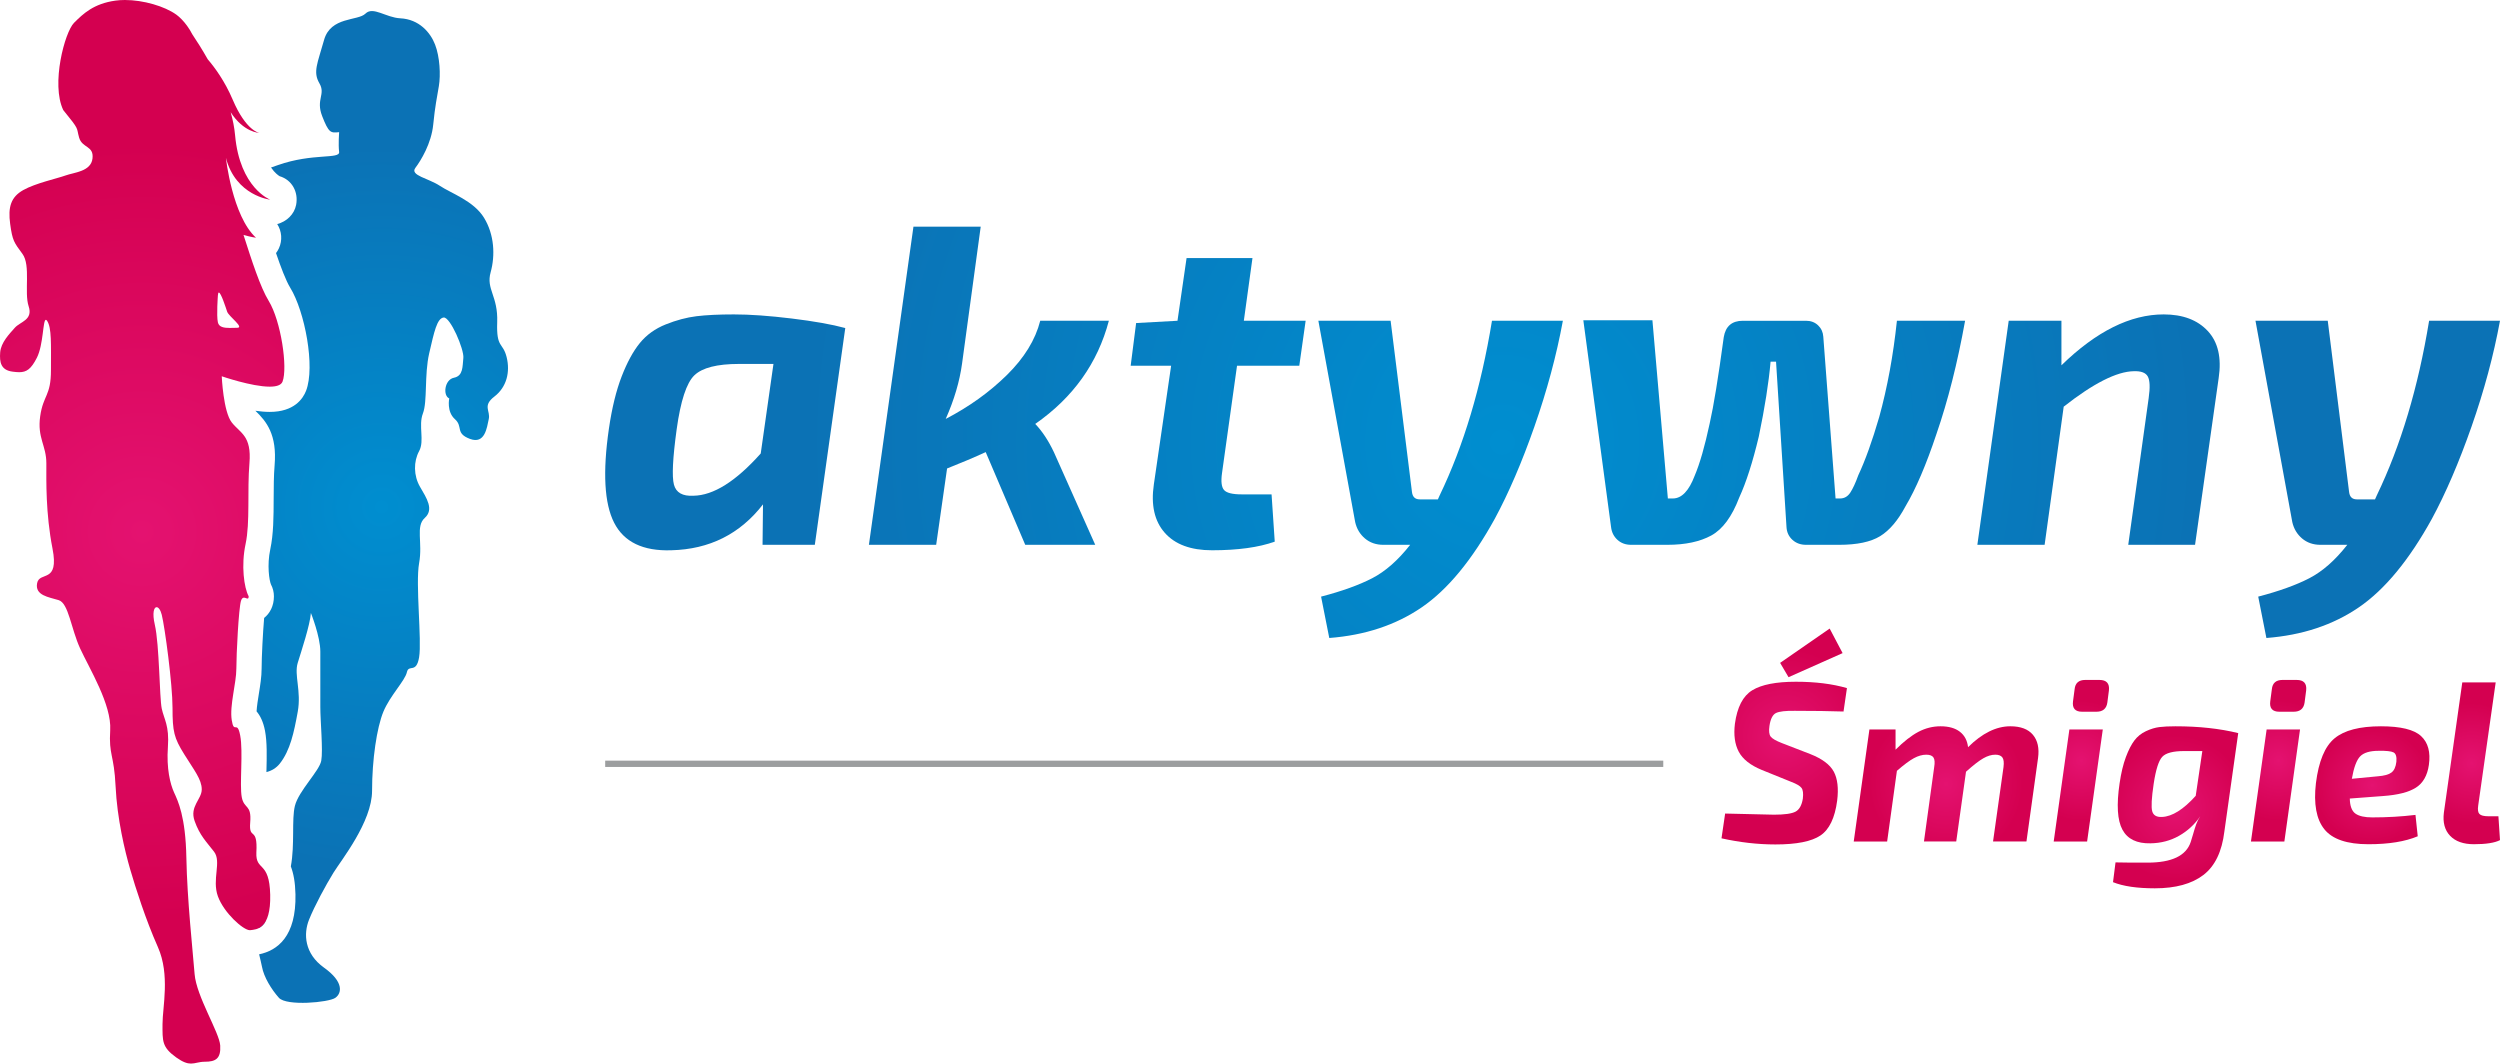 <?xml version="1.0" encoding="utf-8"?>
<!-- Generator: Adobe Illustrator 16.0.3, SVG Export Plug-In . SVG Version: 6.00 Build 0)  -->
<!DOCTYPE svg PUBLIC "-//W3C//DTD SVG 1.1//EN" "http://www.w3.org/Graphics/SVG/1.1/DTD/svg11.dtd">
<svg version="1.1" id="Layer_1" xmlns="http://www.w3.org/2000/svg" xmlns:xlink="http://www.w3.org/1999/xlink" x="0px" y="0px"
	 width="396.058px" height="168.498px" viewBox="0 0 396.058 168.498" enable-background="new 0 0 396.058 168.498"
	 xml:space="preserve">
<g>
	<radialGradient id="SVGID_1_" cx="238.001" cy="70.034" r="110.541" gradientUnits="userSpaceOnUse">
		<stop  offset="0" style="stop-color:#008ED0"/>
		<stop  offset="1" style="stop-color:#0B72B5"/>
	</radialGradient>
	<path fill="url(#SVGID_1_)" d="M129.086,86.313h-8.28l0.072-6.409c-3.648,4.706-8.496,7.127-14.544,7.272
		c-4.464,0.145-7.477-1.307-9.036-4.355c-1.561-3.048-1.836-8.028-0.828-14.94c0.479-3.264,1.152-6.013,2.016-8.244
		c0.864-2.232,1.823-3.996,2.88-5.292c1.055-1.296,2.423-2.279,4.104-2.952c1.68-0.672,3.3-1.104,4.86-1.296
		c1.559-0.191,3.54-0.288,5.94-0.288c2.544,0,5.591,0.216,9.144,0.648c3.552,0.432,6.383,0.936,8.496,1.512L129.086,86.313z
		 M122.534,57.656h-5.472c-3.456,0-5.808,0.601-7.056,1.8c-1.249,1.201-2.185,4.058-2.808,8.568
		c-0.625,4.561-0.769,7.477-0.432,8.748c0.335,1.272,1.368,1.86,3.096,1.764c3.168-0.047,6.719-2.279,10.656-6.695L122.534,57.656z"
		/>
	<radialGradient id="SVGID_2_" cx="238.001" cy="70.034" r="110.541" gradientUnits="userSpaceOnUse">
		<stop  offset="0" style="stop-color:#008ED0"/>
		<stop  offset="1" style="stop-color:#0B72B5"/>
	</radialGradient>
	<path fill="url(#SVGID_2_)" d="M164.798,50.816h10.872c-1.776,6.721-5.664,12.168-11.664,16.344
		c1.104,1.152,2.088,2.641,2.952,4.464l6.552,14.689h-11.088l-6.264-14.689c-1.776,0.817-3.816,1.682-6.12,2.593l-1.728,12.096
		h-10.656l7.056-50.4h10.656l-2.952,21.672c-0.385,2.832-1.249,5.76-2.592,8.783c3.695-1.919,6.923-4.235,9.684-6.947
		C162.265,56.709,164.029,53.84,164.798,50.816z"/>
	<radialGradient id="SVGID_3_" cx="238.001" cy="70.034" r="110.542" gradientUnits="userSpaceOnUse">
		<stop  offset="0" style="stop-color:#008ED0"/>
		<stop  offset="1" style="stop-color:#0B72B5"/>
	</radialGradient>
	<path fill="url(#SVGID_3_)" d="M195.973,57.944l-2.376,16.992c-0.192,1.345-0.084,2.244,0.324,2.7
		c0.407,0.456,1.332,0.684,2.771,0.684h4.752l0.504,7.489c-2.545,0.91-5.855,1.367-9.936,1.367c-3.36,0-5.856-0.924-7.488-2.771
		c-1.632-1.848-2.208-4.404-1.728-7.668l2.736-18.792h-6.408l0.864-6.768l6.552-0.36l1.44-9.936h10.44l-1.368,9.936h9.792
		l-1.008,7.128H195.973z"/>
	<radialGradient id="SVGID_4_" cx="238.001" cy="70.034" r="110.541" gradientUnits="userSpaceOnUse">
		<stop  offset="0" style="stop-color:#008ED0"/>
		<stop  offset="1" style="stop-color:#0B72B5"/>
	</radialGradient>
	<path fill="url(#SVGID_4_)" d="M236.364,50.816h11.232c-1.008,5.472-2.51,11.052-4.5,16.74c-1.992,5.688-4.094,10.572-6.301,14.653
		c-3.6,6.525-7.451,11.195-11.555,14.004c-4.105,2.807-8.99,4.428-14.652,4.859l-1.297-6.553c3.313-0.863,6.012-1.836,8.1-2.916
		c2.089-1.08,4.092-2.844,6.014-5.291h-4.249c-1.151,0-2.124-0.336-2.916-1.008s-1.308-1.537-1.548-2.592l-5.832-31.897h11.447
		l3.385,27.145c0.096,0.768,0.504,1.151,1.225,1.151h2.879l0.289-0.647C231.876,70.593,234.636,61.377,236.364,50.816z"/>
	<radialGradient id="SVGID_5_" cx="238" cy="70.034" r="110.541" gradientUnits="userSpaceOnUse">
		<stop  offset="0" style="stop-color:#008ED0"/>
		<stop  offset="1" style="stop-color:#0B72B5"/>
	</radialGradient>
	<path fill="url(#SVGID_5_)" d="M264.228,78.969h0.793c1.391,0,2.543-1.199,3.455-3.601c0.816-1.919,1.607-4.68,2.377-8.279
		c0.623-2.736,1.367-7.296,2.23-13.68c0.289-1.728,1.297-2.592,3.025-2.592h10.008c0.768,0,1.404,0.241,1.908,0.72
		c0.504,0.48,0.779,1.08,0.828,1.8l1.943,25.632h0.719c0.672,0,1.213-0.312,1.621-0.937c0.406-0.623,0.828-1.535,1.26-2.735
		c1.104-2.352,2.207-5.424,3.313-9.217c1.295-4.703,2.232-9.792,2.807-15.264h10.801c-1.201,6.673-2.713,12.648-4.535,17.928
		c-1.633,4.896-3.266,8.712-4.896,11.448c-1.201,2.257-2.545,3.841-4.031,4.751c-1.49,0.912-3.648,1.369-6.48,1.369h-5.256
		c-0.865,0-1.584-0.264-2.16-0.793c-0.576-0.527-0.889-1.199-0.936-2.016l-1.656-26.208h-0.865
		c-0.287,3.312-0.912,7.271-1.871,11.88c-0.961,4.032-1.992,7.248-3.096,9.647c-1.152,3.024-2.629,5.03-4.428,6.012
		c-1.801,0.984-4.117,1.477-6.949,1.477h-5.76c-0.863,0-1.584-0.264-2.16-0.793c-0.576-0.527-0.912-1.199-1.008-2.016l-4.393-32.76
		h10.945L264.228,78.969z"/>
	<radialGradient id="SVGID_6_" cx="238.001" cy="70.034" r="110.541" gradientUnits="userSpaceOnUse">
		<stop  offset="0" style="stop-color:#008ED0"/>
		<stop  offset="1" style="stop-color:#0B72B5"/>
	</radialGradient>
	<path fill="url(#SVGID_6_)" d="M326.579,50.816v7.056c5.518-5.375,10.918-8.063,16.199-8.063c3.023,0,5.352,0.876,6.984,2.628
		c1.631,1.753,2.207,4.236,1.727,7.452l-3.742,26.424h-10.584l3.238-23.256c0.24-1.68,0.191-2.819-0.143-3.42
		c-0.338-0.6-1.08-0.875-2.232-0.828c-2.689,0.048-6.385,1.92-11.088,5.616l-3.023,21.888h-10.656l4.967-35.497H326.579z"/>
	<radialGradient id="SVGID_7_" cx="238" cy="70.034" r="110.541" gradientUnits="userSpaceOnUse">
		<stop  offset="0" style="stop-color:#008ED0"/>
		<stop  offset="1" style="stop-color:#0B72B5"/>
	</radialGradient>
	<path fill="url(#SVGID_7_)" d="M384.827,50.816h11.23c-1.008,5.472-2.508,11.052-4.5,16.74c-1.992,5.688-4.092,10.572-6.299,14.653
		c-3.6,6.525-7.453,11.195-11.557,14.004c-4.104,2.807-8.988,4.428-14.652,4.859l-1.295-6.553c3.311-0.863,6.012-1.836,8.1-2.916
		s4.092-2.844,6.012-5.291h-4.248c-1.152,0-2.123-0.336-2.916-1.008c-0.791-0.672-1.309-1.537-1.549-2.592l-5.832-31.897h11.449
		l3.383,27.145c0.096,0.768,0.506,1.151,1.225,1.151h2.881l0.287-0.647C380.337,70.593,383.099,61.377,384.827,50.816z"/>
</g>
<g>
	<radialGradient id="SVGID_8_" cx="282.66" cy="116.68" r="13.985" gradientUnits="userSpaceOnUse">
		<stop  offset="0" style="stop-color:#E41270"/>
		<stop  offset="1" style="stop-color:#D40050"/>
	</radialGradient>
	<path fill="url(#SVGID_8_)" d="M283.812,123.881l-4.715-1.908c-1.801-0.744-3.012-1.705-3.637-2.881
		c-0.623-1.176-0.828-2.652-0.611-4.428c0.359-2.641,1.277-4.41,2.754-5.311s3.773-1.35,6.895-1.35c3.096,0,5.795,0.336,8.1,1.008
		l-0.541,3.709c-2.16-0.072-4.729-0.109-7.703-0.109c-1.465-0.023-2.461,0.09-2.988,0.342s-0.877,0.932-1.043,2.035
		c-0.121,0.816-0.055,1.385,0.197,1.709s0.846,0.666,1.781,1.027l4.465,1.727c1.895,0.744,3.143,1.676,3.744,2.791
		c0.6,1.115,0.779,2.646,0.539,4.59c-0.359,2.736-1.242,4.578-2.646,5.525c-1.402,0.949-3.785,1.422-7.145,1.422
		c-2.785,0-5.629-0.324-8.533-0.971l0.576-3.924c5.088,0.119,7.668,0.18,7.74,0.18c1.68,0,2.82-0.162,3.42-0.486
		s0.984-1.014,1.152-2.07c0.096-0.814,0.023-1.379-0.217-1.691S284.628,124.192,283.812,123.881z M291.911,103.469l-8.566,3.814
		l-1.332-2.268l7.848-5.436L291.911,103.469z"/>
	<radialGradient id="SVGID_9_" cx="308.31" cy="124.187" r="12.195" gradientUnits="userSpaceOnUse">
		<stop  offset="0" style="stop-color:#E41270"/>
		<stop  offset="1" style="stop-color:#D40050"/>
	</radialGradient>
	<path fill="url(#SVGID_9_)" d="M300.3,115.565v3.203c1.295-1.295,2.502-2.236,3.617-2.826c1.117-0.588,2.287-0.881,3.51-0.881
		c1.297,0,2.316,0.287,3.061,0.863s1.176,1.393,1.297,2.447c2.23-2.207,4.463-3.311,6.695-3.311c1.631,0,2.826,0.449,3.582,1.35
		s1.025,2.131,0.811,3.689l-1.836,13.213h-5.293l1.656-11.773c0.096-0.742,0.035-1.26-0.18-1.547
		c-0.217-0.289-0.588-0.432-1.117-0.432c-0.6,0-1.236,0.191-1.906,0.576c-0.674,0.383-1.584,1.092-2.736,2.123l-1.549,11.053H304.8
		l1.619-11.773c0.121-0.719,0.084-1.229-0.107-1.529c-0.193-0.299-0.576-0.449-1.152-0.449c-0.625,0-1.277,0.186-1.961,0.557
		c-0.686,0.373-1.58,1.039-2.684,1.998l-1.547,11.197h-5.293l2.484-17.748H300.3z"/>
	<radialGradient id="SVGID_10_" cx="329.737" cy="120.515" r="9.565" gradientUnits="userSpaceOnUse">
		<stop  offset="0" style="stop-color:#E41270"/>
		<stop  offset="1" style="stop-color:#D40050"/>
	</radialGradient>
	<path fill="url(#SVGID_10_)" d="M330.647,133.313h-5.293l2.484-17.748h5.293L330.647,133.313z M330.358,107.717h2.232
		c1.129,0,1.633,0.551,1.512,1.654l-0.252,1.945c-0.143,0.959-0.719,1.439-1.727,1.439h-2.27c-1.104,0-1.584-0.551-1.439-1.656
		l0.252-1.908C328.763,108.209,329.327,107.717,330.358,107.717z"/>
	<radialGradient id="SVGID_11_" cx="344.669" cy="127.895" r="11.469" gradientUnits="userSpaceOnUse">
		<stop  offset="0" style="stop-color:#E41270"/>
		<stop  offset="1" style="stop-color:#D40050"/>
	</radialGradient>
	<path fill="url(#SVGID_11_)" d="M354.587,116.141l-2.195,15.588c-0.385,3.191-1.494,5.49-3.33,6.893
		c-1.836,1.404-4.398,2.107-7.686,2.107c-2.809,0-5.018-0.324-6.625-0.973l0.396-3.133c0.814,0.025,2.508,0.037,5.076,0.037
		c3.84,0,6.119-1.092,6.84-3.275c0.096-0.264,0.221-0.678,0.377-1.242s0.318-1.08,0.486-1.549c0.168-0.467,0.385-0.893,0.648-1.277
		c-0.889,1.295-2.01,2.328-3.365,3.096c-1.357,0.768-2.863,1.164-4.52,1.188c-2.16,0.049-3.643-0.672-4.445-2.16
		c-0.805-1.486-0.955-3.936-0.449-7.344c0.238-1.631,0.568-3.012,0.988-4.141c0.42-1.127,0.871-2.01,1.352-2.645
		c0.479-0.637,1.092-1.129,1.836-1.477c0.742-0.348,1.451-0.564,2.123-0.648s1.523-0.125,2.557-0.125
		C348.347,115.061,351.659,115.42,354.587,116.141z M348.899,118.985h-2.881c-1.752,0-2.91,0.305-3.473,0.918
		c-0.564,0.611-1.016,2.033-1.352,4.266c-0.336,2.256-0.414,3.709-0.232,4.355c0.18,0.648,0.701,0.949,1.564,0.9
		c1.607-0.072,3.385-1.188,5.328-3.348L348.899,118.985z"/>
	<radialGradient id="SVGID_12_" cx="360.985" cy="120.515" r="9.565" gradientUnits="userSpaceOnUse">
		<stop  offset="0" style="stop-color:#E41270"/>
		<stop  offset="1" style="stop-color:#D40050"/>
	</radialGradient>
	<path fill="url(#SVGID_12_)" d="M361.896,133.313h-5.293l2.484-17.748h5.291L361.896,133.313z M361.606,107.717h2.232
		c1.127,0,1.631,0.551,1.512,1.654l-0.252,1.945c-0.145,0.959-0.721,1.439-1.729,1.439h-2.268c-1.104,0-1.584-0.551-1.439-1.656
		l0.252-1.908C360.011,108.209,360.575,107.717,361.606,107.717z"/>
	<radialGradient id="SVGID_13_" cx="375.821" cy="124.403" r="9.2" gradientUnits="userSpaceOnUse">
		<stop  offset="0" style="stop-color:#E41270"/>
		<stop  offset="1" style="stop-color:#D40050"/>
	</radialGradient>
	<path fill="url(#SVGID_13_)" d="M382.667,129.1l0.359,3.385c-1.992,0.84-4.596,1.26-7.813,1.26c-3.385,0-5.713-0.793-6.984-2.377
		s-1.715-4.02-1.332-7.307c0.432-3.457,1.416-5.82,2.953-7.092c1.535-1.273,3.982-1.908,7.344-1.908
		c3.119,0,5.238,0.516,6.354,1.547c1.117,1.033,1.529,2.557,1.242,4.572c-0.24,1.68-0.924,2.881-2.053,3.6
		c-1.127,0.721-2.867,1.166-5.219,1.332l-5.256,0.396c0.023,1.176,0.316,1.969,0.881,2.377s1.459,0.611,2.682,0.611
		C378.153,129.497,380.435,129.366,382.667,129.1z M372.587,123.377l4.139-0.396c0.961-0.072,1.662-0.264,2.107-0.576
		c0.443-0.313,0.713-0.889,0.809-1.729c0.072-0.791-0.078-1.283-0.449-1.477c-0.373-0.191-1.158-0.275-2.357-0.252
		c-1.393,0-2.371,0.295-2.936,0.883S372.897,121.6,372.587,123.377z"/>
	<radialGradient id="SVGID_14_" cx="391.585" cy="120.928" r="9.599" gradientUnits="userSpaceOnUse">
		<stop  offset="0" style="stop-color:#E41270"/>
		<stop  offset="1" style="stop-color:#D40050"/>
	</radialGradient>
	<path fill="url(#SVGID_14_)" d="M395.374,108.112l-2.771,19.512c-0.096,0.648-0.031,1.094,0.197,1.332
		c0.229,0.24,0.715,0.361,1.459,0.361h1.547l0.252,3.779c-0.84,0.432-2.219,0.648-4.139,0.648c-1.656,0-2.91-0.443-3.764-1.332
		c-0.852-0.889-1.182-2.111-0.988-3.672l2.916-20.629H395.374z"/>
</g>
<line fill="none" stroke="#9C9E9F" stroke-miterlimit="10" x1="95.876" y1="121.004" x2="263.501" y2="121.004"/>
<g>
	<radialGradient id="SVGID_15_" cx="41.549" cy="146.456" r="0.595" gradientUnits="userSpaceOnUse">
		<stop  offset="0" style="stop-color:#008ED0"/>
		<stop  offset="1" style="stop-color:#0B72B5"/>
	</radialGradient>
	<path fill="url(#SVGID_15_)" d="M42.14,145.857c-0.271,0.301-0.537,0.566-0.788,0.742c-0.167,0.117-0.293,0.274-0.395,0.455
		C41.379,146.852,41.803,146.5,42.14,145.857z"/>
	<radialGradient id="SVGID_16_" cx="60.47" cy="80.313" r="57.326" gradientUnits="userSpaceOnUse">
		<stop  offset="0" style="stop-color:#008ED0"/>
		<stop  offset="1" style="stop-color:#0B72B5"/>
	</radialGradient>
	<path fill="url(#SVGID_16_)" d="M80.259,56.563c-0.597-2.386-1.64-1.342-1.491-5.516c0.15-4.174-1.789-5.218-1.043-7.9
		c0.745-2.683,0.596-5.963-1.044-8.646c-1.64-2.683-5.217-3.875-7.006-5.068c-1.788-1.191-4.77-1.639-3.876-2.831
		c0.895-1.193,2.535-3.876,2.832-6.857c0.299-2.981,0.597-4.323,0.895-6.111c0.298-1.789,0.149-4.622-0.596-6.56
		c-0.745-1.938-2.534-4.025-5.516-4.174c-2.272-0.113-4.322-1.938-5.516-0.745C56.707,3.346,52.383,2.6,51.34,6.328
		c-1.044,3.726-1.789,5.068-0.746,6.857c1.045,1.788-0.596,2.534,0.447,5.217c1.045,2.683,1.342,2.683,2.684,2.534
		c0,0-0.148,1.938,0,3.131c0.148,1.192-4.174,0.148-9.689,2.087c-0.382,0.134-0.747,0.261-1.099,0.384
		c0.596,0.864,1.16,1.258,1.363,1.377c1.959,0.582,3,2.506,2.615,4.527c-0.292,1.533-1.527,2.674-2.998,3.056
		c0.728,1.132,0.85,2.581,0.266,3.844c-0.125,0.271-0.279,0.523-0.455,0.753c0.767,2.25,1.573,4.384,2.243,5.473
		c2.323,3.775,3.991,12.546,2.515,16.344c-0.486,1.249-1.88,3.344-5.761,3.344c-0.713,0-1.484-0.07-2.266-0.184
		c1.764,1.703,3.449,3.776,3.044,8.641c-0.137,1.646-0.143,3.479-0.149,5.252c-0.009,2.898-0.019,5.635-0.536,8.051
		c-0.545,2.546-0.153,4.965,0.107,5.571c0.308,0.579,0.469,1.225,0.469,1.88c0,1.543-0.64,2.699-1.549,3.431
		c-0.201,2.333-0.4,6.25-0.4,8.026c0,1.283-0.222,2.655-0.436,3.982c-0.141,0.871-0.319,1.976-0.362,2.792
		c0.581,0.683,1.068,1.668,1.337,3.082c0.341,1.791,0.283,4.109,0.227,6.351c-0.001,0.06-0.003,0.125-0.004,0.187
		c0.819-0.208,1.565-0.642,2.129-1.359c1.639-2.087,2.235-4.92,2.832-8.198c0.596-3.28-0.597-5.814,0-7.752
		c0.596-1.938,1.938-5.963,2.086-7.899c0,0,1.492,3.726,1.492,6.111c0,2.384,0,6.559,0,8.794c0,2.236,0.446,6.857,0.148,8.498
		c-0.299,1.639-3.578,4.77-4.174,7.154c-0.538,2.148,0.002,6.104-0.645,9.593c0.425,1.113,0.689,2.506,0.732,4.409
		c0.149,6.705-2.875,8.916-5.756,9.517c0.175,0.768,0.361,1.473,0.452,1.971c0.298,1.641,1.49,3.577,2.682,4.919
		c1.193,1.343,7.902,0.745,8.944,0c1.044-0.744,1.343-2.533-1.788-4.77s-3.279-5.366-2.385-7.603
		c0.894-2.235,2.684-5.516,3.875-7.453c1.193-1.938,6.112-8.05,6.112-12.969c0-4.92,0.745-9.987,1.788-12.521
		c1.044-2.534,3.428-4.92,3.727-6.262c0.299-1.341,1.491,0.299,1.938-2.384c0.447-2.684-0.597-11.628,0-14.907
		s-0.597-5.813,0.895-7.155s0.298-3.13-0.746-4.92c-1.042-1.788-1.042-4.024-0.148-5.664c0.895-1.641-0.149-4.024,0.597-5.962
		c0.744-1.938,0.209-6.111,0.999-9.54s1.236-5.516,2.28-5.666c1.043-0.148,3.279,5.069,3.13,6.41c-0.149,1.342,0,2.833-1.491,3.132
		c-1.49,0.297-1.788,2.831-0.744,3.278c0,0-0.447,2.087,0.895,3.28c1.341,1.191,0,2.236,2.385,3.13
		c2.385,0.895,2.684-1.789,2.98-3.13c0.299-1.342-1.043-2.087,0.895-3.579C80.259,61.333,80.854,58.949,80.259,56.563z"/>
</g>
<radialGradient id="SVGID_17_" cx="22.525" cy="84.249" r="61.666" gradientUnits="userSpaceOnUse">
	<stop  offset="0" style="stop-color:#E41270"/>
	<stop  offset="1" style="stop-color:#D40050"/>
</radialGradient>
<path fill="url(#SVGID_17_)" d="M42.807,141.758c-0.122-5.485-2.316-3.657-2.194-6.703c0.244-4.266-1.219-1.828-0.975-4.754
	c0.245-2.925-0.974-2.072-1.34-4.022c-0.366-1.95,0.244-7.191-0.244-9.751c-0.244-1.28-0.487-1.31-0.716-1.31
	c-0.012,0-0.023,0-0.034,0c-0.216,0-0.417-0.027-0.591-1.128c-0.365-2.315,0.731-5.85,0.731-8.166c0-2.316,0.366-9.507,0.731-10.726
	c0.122-0.406,0.298-0.514,0.478-0.514c0.207,0,0.418,0.142,0.563,0.142c0.108,0,0.178-0.08,0.178-0.358
	c-0.73-1.341-1.218-4.875-0.487-8.289c0.731-3.412,0.244-8.41,0.61-12.797s-1.463-4.753-2.804-6.459
	c-1.34-1.707-1.584-7.313-1.584-7.313s4.745,1.647,7.596,1.647c1.026,0,1.807-0.213,2.033-0.794
	c0.853-2.194-0.244-9.629-2.194-12.798c-1.311-2.13-2.677-6.354-3.987-10.449c1.188,0.35,1.976,0.447,1.976,0.447
	c-3.766-3.465-4.764-12.654-4.764-12.654c1.563,6.025,7.024,6.628,7.024,6.628s-4.82-1.808-5.574-10.244
	c-0.106-1.188-0.354-2.404-0.695-3.619c2.041,3.213,4.536,3.285,4.536,3.285s-2.108-0.301-4.218-5.272
	c-1.243-2.928-2.846-5.102-3.958-6.4c-0.866-1.534-1.722-2.882-2.431-3.936c-0.518-1.007-1.139-1.815-1.708-2.398v0
	c-0.297-0.304-0.581-0.55-0.827-0.728C26.083,0.984,22.692,0,19.787,0c-0.53,0-1.044,0.033-1.53,0.102
	c-3.413,0.487-5.065,2.052-6.528,3.515c-1.463,1.462-3.674,9.702-1.708,13.82c2.682,3.291,2.024,2.651,2.512,4.357
	s2.364,1.25,2.12,3.321c-0.244,2.072-2.925,2.194-4.266,2.682c-1.341,0.488-4.754,1.219-6.704,2.316
	c-1.95,1.097-2.438,2.681-2.072,5.363c0.366,2.681,0.61,2.925,1.951,4.753c1.34,1.828,0.243,6.094,0.975,8.288
	c0.731,2.194-1.341,2.438-2.194,3.413c-0.853,0.975-2.194,2.316-2.315,3.9c-0.122,1.584,0.122,2.803,1.95,3.047
	c0.395,0.053,0.745,0.088,1.063,0.088c1.15,0,1.874-0.467,2.798-2.283c1.056-2.076,0.937-6.016,1.428-6.016
	c0.057,0,0.121,0.052,0.197,0.166c0.731,1.097,0.609,3.656,0.609,7.8s-1.218,3.9-1.707,7.313c-0.487,3.413,0.976,4.631,0.976,7.435
	c0,2.803-0.122,7.922,0.975,13.529c1.097,5.607-2.072,3.535-2.438,5.485c-0.365,1.95,1.829,2.194,3.413,2.682
	c1.584,0.487,1.95,4.51,3.413,7.679c1.462,3.169,4.997,8.897,4.754,12.919c-0.244,4.022,0.609,3.779,0.853,8.897
	c0.243,5.119,1.462,10.238,2.315,13.163s2.438,7.923,4.388,12.31c1.95,4.389,0.731,9.507,0.731,12.188
	c0,2.682-0.122,3.657,2.194,5.306c1.057,0.753,1.733,0.958,2.318,0.958c0.697,0,1.264-0.291,2.192-0.291
	c1.707,0,2.56-0.487,2.438-2.56c-0.122-2.072-3.778-7.8-4.059-11.335s-1.183-11.823-1.304-18.405s-1.34-9.02-1.95-10.36
	c-0.609-1.34-1.219-3.778-0.976-7.191c0.244-3.413-0.609-4.388-0.975-6.094c-0.365-1.707-0.365-10.117-1.097-13.286
	c-0.436-1.889-0.135-2.782,0.282-2.782c0.283,0,0.619,0.41,0.815,1.198c0.488,1.95,1.707,10.969,1.707,14.748
	s0.244,4.754,1.828,7.313c1.584,2.559,2.803,4.021,2.803,5.606c0,1.585-1.95,2.682-1.133,4.998s1.865,3.291,3.083,4.875
	c1.219,1.584-0.365,4.388,0.609,7.069c0.955,2.625,4.012,5.366,5.054,5.366c0.022,0,0.044-0.001,0.064-0.004
	C40.613,147.244,42.929,147.244,42.807,141.758z M34.519,51.077c-0.244-1.097,0-4.266,0-4.266c0.018-0.328,0.073-0.463,0.152-0.464
	c0.338,0,1.114,2.435,1.317,3.035c0.251,0.743,2.797,2.548,1.578,2.548c-0.375,0-0.785,0.023-1.18,0.023
	C35.499,51.953,34.688,51.836,34.519,51.077z"/>
</svg>
